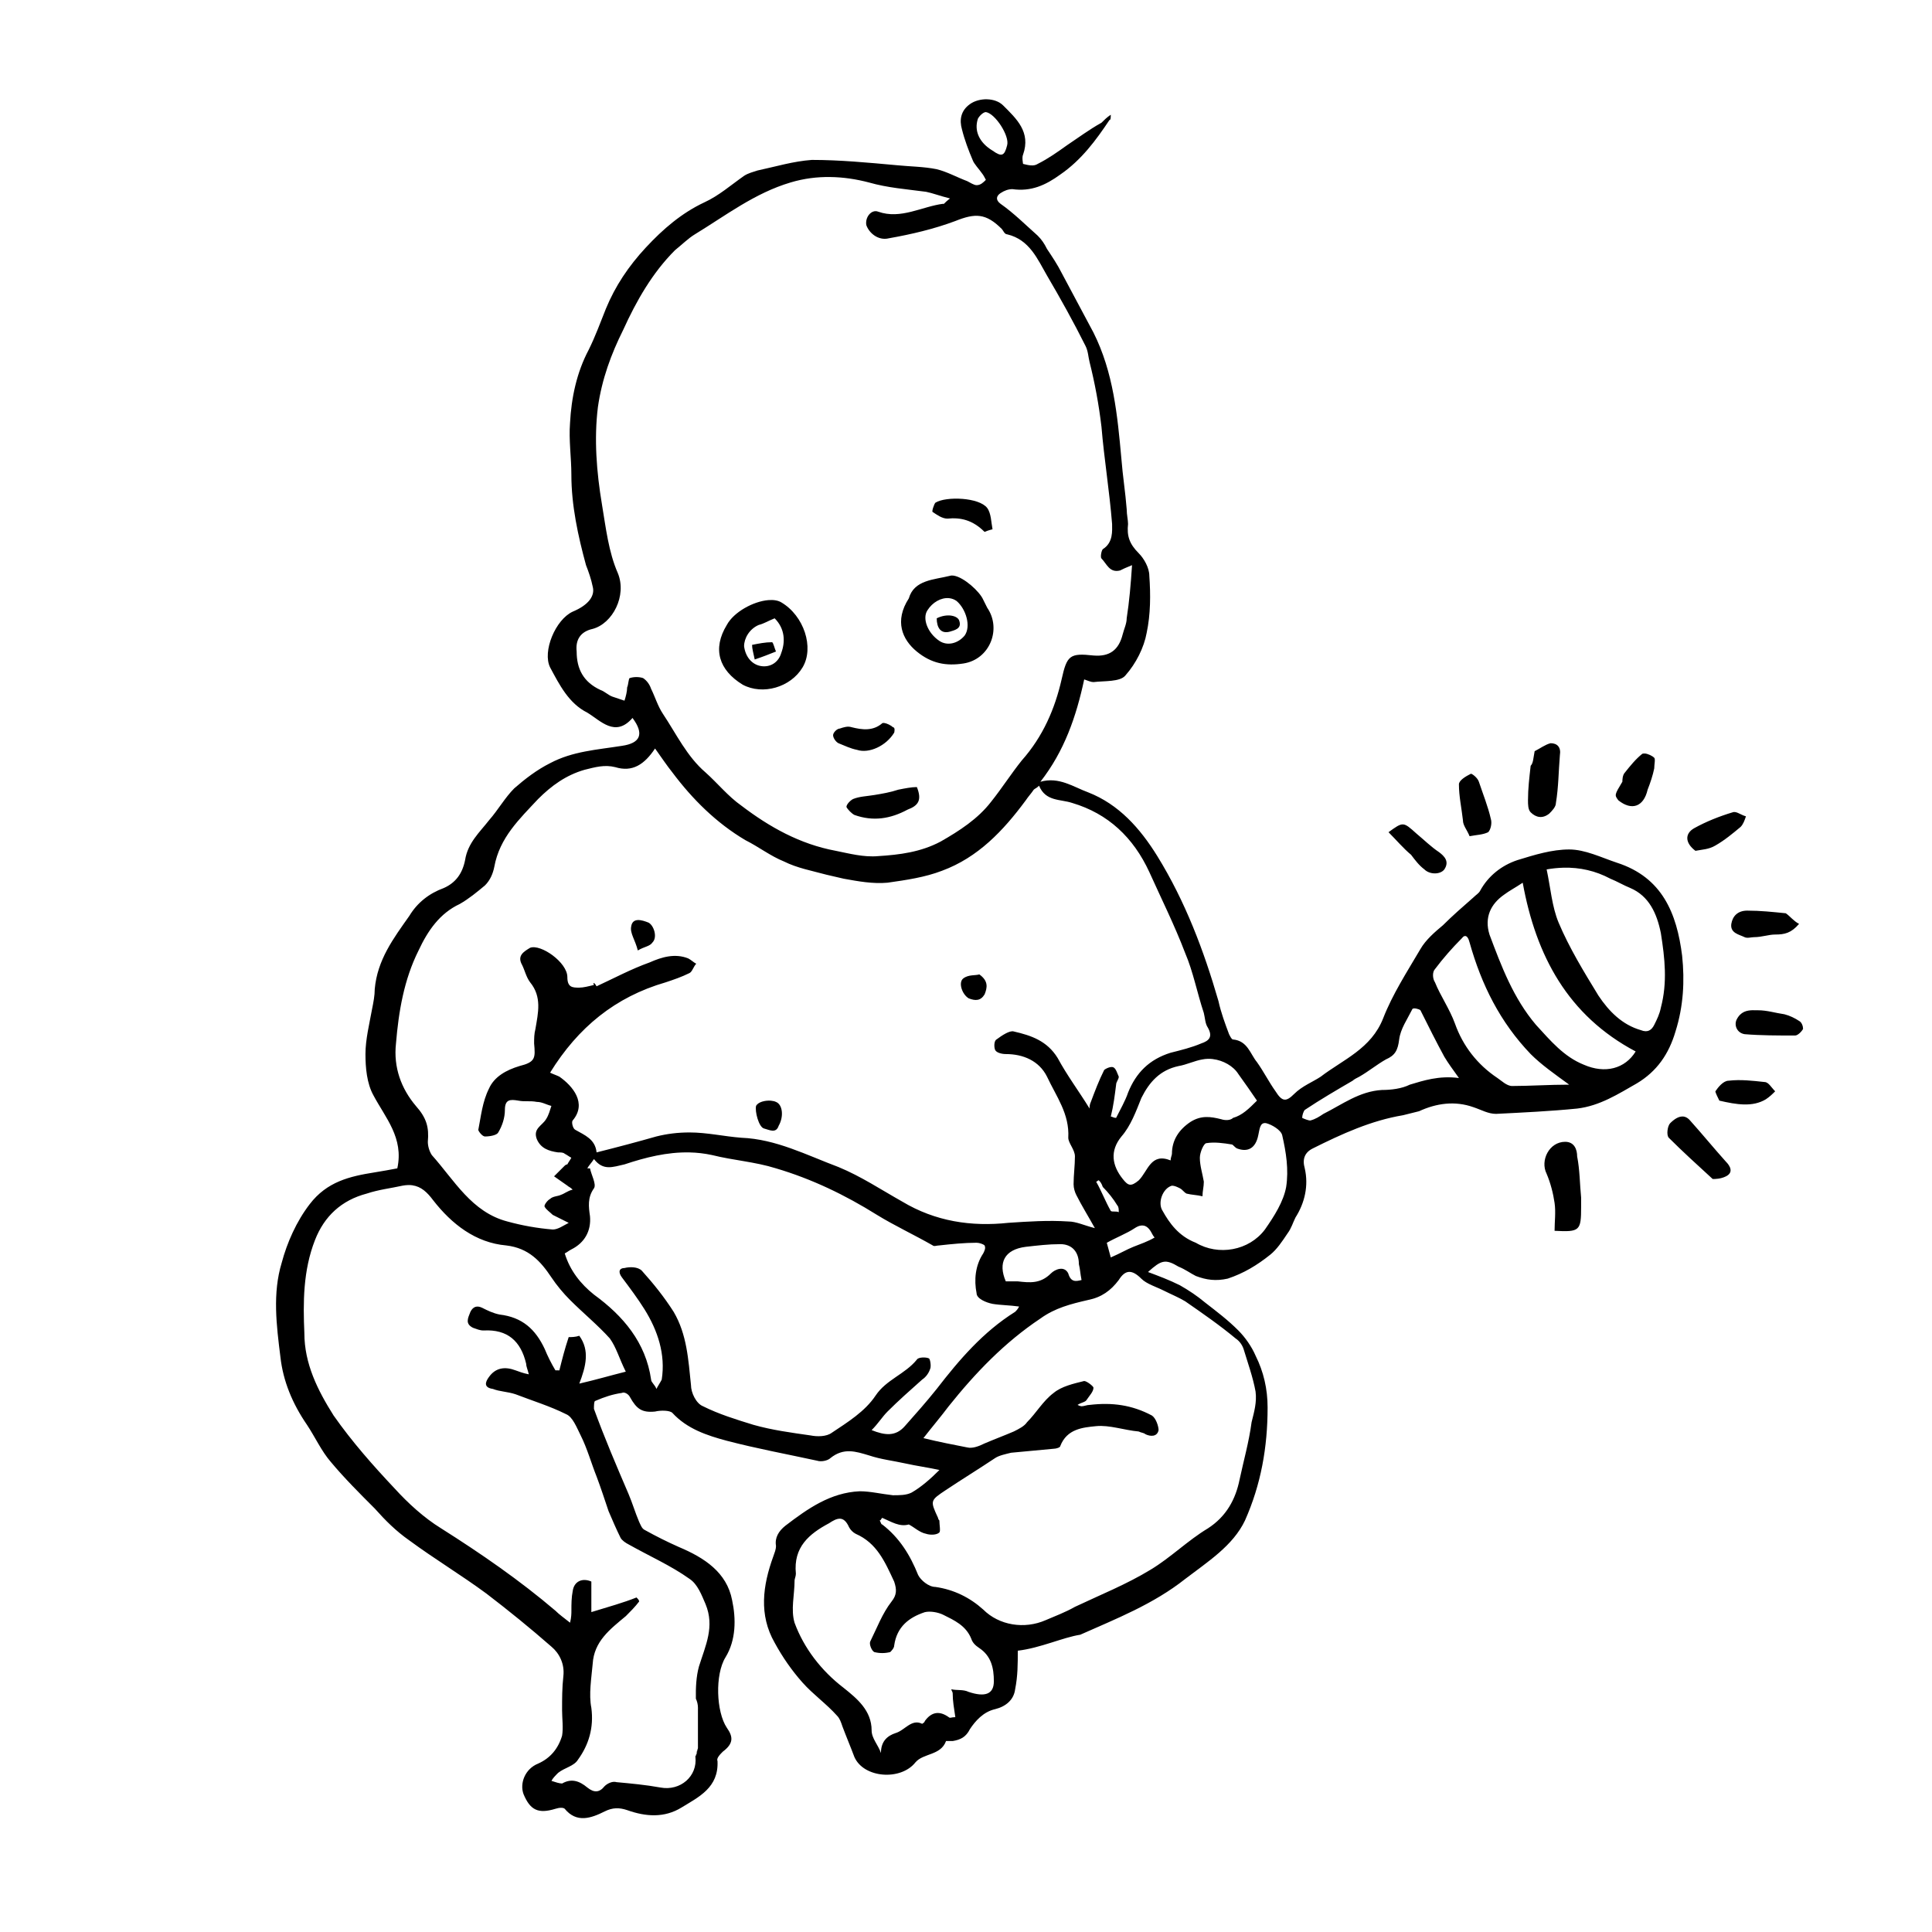 <?xml version="1.0" encoding="UTF-8"?>
<!-- Uploaded to: ICON Repo, www.svgrepo.com, Generator: ICON Repo Mixer Tools -->
<svg fill="#000000" width="800px" height="800px" version="1.1" viewBox="144 144 512 512" xmlns="http://www.w3.org/2000/svg">
 <path d="m405.58 170.31c-1.629-0.039-3.305 0.398-4.535 1.281-2.465 1.758-2.82 4.227-2.117 6.691 0.703 2.816 1.77 5.633 2.824 8.098 0.352 1.059 1.754 2.465 2.461 3.523 0.352 0.352 1.055 1.762 1.055 1.762-0.703 0.703-1.402 1.406-2.461 1.406-0.703 0-1.766-0.711-2.469-1.062-2.816-1.059-5.281-2.465-8.098-3.168-3.519-0.703-7.039-0.699-10.559-1.055-7.746-0.703-15.141-1.406-22.535-1.406-4.93 0.352-9.504 1.758-14.434 2.812-1.055 0.352-2.465 0.703-3.523 1.406-3.519 2.465-6.695 5.285-10.566 7.047-5.984 2.816-10.91 7.047-15.488 11.977s-8.102 10.211-10.566 16.195c-1.41 3.519-2.816 7.391-4.574 10.914-3.168 5.984-4.578 12.676-4.93 19.363-0.352 4.578 0.355 9.16 0.355 13.738 0 8.098 1.766 16.195 3.879 23.941 0.703 1.762 1.41 3.867 1.762 5.629 0.703 2.465-1.059 4.93-5.285 6.691-4.578 2.113-8.094 10.562-5.984 14.789 2.465 4.578 4.922 9.512 9.852 11.977 3.519 2.113 7.398 6.688 11.977 1.406 3.168 4.227 2.117 6.688-2.812 7.391-6.691 1.059-13.023 1.418-19.012 4.586-3.519 1.758-6.699 4.215-9.516 6.68-2.465 2.465-4.215 5.637-6.68 8.453-2.465 3.168-5.644 5.992-6.348 10.566-0.703 3.519-2.461 5.981-5.629 7.391-3.875 1.41-7.039 3.879-9.152 7.398-4.227 5.984-8.457 11.617-9.16 19.363 0 1.762-0.348 3.516-0.699 5.273-0.703 3.875-1.762 8.102-1.762 11.977 0 3.519 0.344 7.742 2.106 10.914 3.168 5.984 8.098 11.266 6.336 19.367-1.762 0.352-3.871 0.711-5.984 1.062-6.691 1.059-12.672 2.465-17.25 8.453-3.519 4.578-5.992 10.207-7.398 15.488-2.465 8.098-1.402 16.555-0.344 25.004 0.703 6.34 3.164 12.324 7.035 17.957 2.113 3.168 3.871 7.043 6.336 9.859 3.519 4.227 7.746 8.445 11.621 12.32 2.816 3.168 5.641 5.988 9.16 8.453 6.691 4.93 13.727 9.152 20.418 14.082 5.984 4.578 11.617 9.152 17.25 14.082 2.113 1.762 3.519 4.586 3.168 7.754-0.352 3.168-0.344 5.981-0.344 9.152 0 2.113 0.352 4.578 0 6.691-1.055 3.519-3.18 5.981-6.348 7.391-3.519 1.41-4.922 5.281-3.867 8.098 1.762 4.227 3.875 5.285 8.453 3.879 1.055-0.352 2.109-0.352 2.461 0 3.168 3.875 7.047 2.469 10.566 0.707 2.113-1.059 3.871-1.059 5.984-0.355 4.93 1.762 9.859 2.109 14.434-0.707 4.578-2.816 9.859-5.277 9.504-12.32-0.352-0.703 0.703-1.766 1.406-2.469 2.816-2.113 2.824-3.871 1.062-6.336-2.816-4.227-3.172-14.078-0.355-18.656 2.816-4.578 2.816-10.215 1.762-15.145-1.41-7.394-7.391-11.266-14.082-14.082-3.168-1.41-5.992-2.816-9.16-4.574-0.703-0.352-1.055-1.41-1.406-2.117-1.055-2.465-1.758-4.934-2.812-7.398-3.168-7.394-6.344-14.789-9.16-22.535 0-0.703 0.004-2.106 0.355-2.106 2.465-1.059 4.582-1.762 7.047-2.117 0.703-0.352 1.762 0.348 2.117 1.055 1.762 3.168 3.16 4.231 6.68 3.879 1.41-0.352 3.883-0.352 4.586 0.355 3.875 4.227 9.152 5.981 14.434 7.391 8.098 2.113 15.844 3.523 23.941 5.285 1.055 0.352 2.82-0.004 3.523-0.707 3.519-2.816 6.691-1.754 10.215-0.699 3.168 1.059 6.336 1.402 9.504 2.106 3.168 0.703 5.981 1.059 9.152 1.762-2.465 2.465-4.926 4.586-7.391 5.992-1.41 0.703-3.168 0.699-4.93 0.699-3.168-0.352-5.988-1.055-8.809-1.055-7.746 0.352-13.734 4.574-19.719 9.152-1.762 1.41-2.812 3.172-2.461 5.285 0 1.059-0.355 1.758-0.707 2.812-2.816 7.746-3.871 15.492 0.355 22.887 2.113 3.875 4.574 7.398 7.391 10.566 2.816 3.168 6.344 5.629 9.16 8.797 0.703 0.703 1.055 1.758 1.406 2.812 1.055 2.816 2.113 5.281 3.168 8.098 2.465 5.633 12.324 6.348 16.195 1.418 2.113-2.465 6.691-1.766 8.098-5.637h1.762c2.113-0.352 3.519-1.059 4.574-3.168 1.41-2.113 3.523-4.578 6.691-5.285 2.816-0.703 4.934-2.457 5.285-5.273 0.703-3.519 0.699-6.691 0.699-10.215 5.984-0.703 11.973-3.527 16.551-4.231 9.508-4.227 19.367-8.09 27.816-14.781 5.984-4.578 12.672-8.809 15.844-15.5 4.227-9.508 5.992-19.371 5.992-29.934 0-4.93-1.066-9.5-3.18-13.727-1.055-2.465-2.816-4.93-4.574-6.691-2.816-2.816-5.629-4.926-8.797-7.391-2.113-1.762-4.227-3.176-6.691-4.586-2.816-1.41-5.637-2.457-8.453-3.512 3.519-3.168 4.578-3.531 8.098-1.418 1.762 0.703 3.168 1.766 4.574 2.469 2.816 1.059 5.285 1.402 8.453 0.699 4.227-1.41 7.746-3.519 11.266-6.336 1.762-1.41 3.168-3.516 4.574-5.629 1.055-1.41 1.41-2.824 2.117-4.231 2.465-3.875 3.516-8.449 2.461-13.027-0.703-2.465 0.004-4.219 2.117-5.273 7.746-3.875 15.488-7.398 23.941-8.809l4.231-1.055c4.578-2.113 9.504-2.824 14.434-1.062 2.113 0.703 3.871 1.762 5.984 1.762 7.043-0.352 14.438-0.703 21.48-1.406 5.984-0.703 10.914-3.875 15.844-6.691 5.281-3.168 8.453-7.742 10.215-13.727 2.113-6.691 2.465-13.383 1.762-20.074-1.41-11.266-5.277-20.777-17.25-24.648-4.227-1.41-8.457-3.523-12.684-3.523-4.578 0-9.148 1.414-13.727 2.824-4.227 1.41-7.746 4.227-9.859 8.098-0.352 0.703-1.059 1.059-1.762 1.762-2.816 2.465-5.633 4.926-8.098 7.391-2.113 1.762-4.574 3.871-5.984 6.336-3.519 5.984-7.394 11.973-9.859 18.312-3.168 8.098-10.566 10.91-16.551 15.488-2.113 1.41-4.934 2.473-7.047 4.586-2.113 2.113-3.168 2.109-4.93-0.707-1.762-2.465-3.168-5.277-4.93-7.742-1.762-2.113-2.465-5.641-6.336-5.992-0.352 0-0.699-0.703-1.055-1.406-1.055-2.816-2.109-5.629-2.812-8.797-3.875-13.379-8.801-26.414-16.195-38.387-4.578-7.394-10.215-13.727-18.312-16.895-3.875-1.41-7.746-4.223-12.676-2.812 6.34-8.098 9.5-17.262 11.609-27.121 1.055 0.352 1.766 0.707 2.469 0.707 2.816-0.352 7.043 0 8.453-1.762 2.816-3.168 4.926-7.394 5.629-11.266 1.055-4.93 1.062-10.215 0.707-15.145 0-2.113-1.406-4.574-2.812-5.984-2.465-2.465-3.176-4.574-2.824-7.742 0-1.059-0.355-2.469-0.355-3.879-0.352-4.578-1.055-8.805-1.406-13.383-1.055-11.621-2.109-22.883-7.391-33.445l-8.453-15.844c-1.055-2.113-2.469-4.234-3.879-6.348-0.703-1.41-1.402-2.457-2.461-3.512-3.168-2.816-6.34-5.988-9.859-8.453-1.41-1.059-1.055-2.109 0-2.812 1.055-0.703 2.113-1.062 3.168-1.062 4.93 0.703 8.801-1.051 12.676-3.867 5.633-3.875 9.508-9.164 13.027-14.445 0.352 0 0.355-0.703 0.355-1.406-1.055 0.703-1.754 1.41-2.461 2.117-3.168 1.758-5.992 3.871-9.16 5.984-2.465 1.762-4.926 3.519-7.742 4.93-1.055 0.703-2.469 0.352-3.879 0 0 0-0.352-1.754 0-2.461 2.113-5.984-1.754-9.508-5.273-13.027-1.055-1.059-2.641-1.59-4.269-1.633zm-0.316 3.394c2.465 0.352 6.344 6.332 5.637 8.797-0.703 2.816-1.414 3.168-3.879 1.406-3.519-2.113-4.922-5.273-3.867-8.441 0.352-0.703 1.402-1.762 2.106-1.762zm-41.238 17.211c3.477 0.039 6.918 0.566 10.262 1.445 4.93 1.41 9.852 1.766 15.133 2.469 1.762 0.352 3.519 1.059 6.336 1.762-1.41 1.059-1.762 1.758-1.762 1.406-5.633 0.703-11.266 4.219-17.25 2.106-1.762-0.703-3.519 1.41-3.168 3.523 0.703 2.113 3.164 4.227 5.984 3.523 5.984-1.059 11.969-2.461 17.605-4.574 5.281-2.113 8.105-2.109 12.328 2.117 0.352 0.352 0.703 1.406 1.406 1.406 5.984 1.41 8.094 6.688 10.559 10.914 3.519 5.984 7.047 12.328 10.215 18.668 0.703 1.41 0.711 2.812 1.062 4.223 1.41 5.633 2.465 11.266 3.168 17.25 0.703 8.449 2.109 16.91 2.812 25.711 0 1.762 0.348 4.922-2.469 6.68-0.352 0.352-0.695 2.117-0.344 2.469 1.41 1.41 2.113 3.871 4.93 3.168 0.703-0.352 1.406-0.703 3.168-1.406-0.352 5.281-0.711 9.504-1.418 14.082 0 1.41-0.699 2.824-1.055 4.231-1.055 4.227-3.519 5.981-7.742 5.629-6.34-0.703-7.043 0-8.453 6.336-1.762 7.746-4.926 15.145-10.559 21.48-2.816 3.519-5.281 7.391-8.098 10.914-3.519 4.578-8.453 7.75-13.383 10.566-5.281 2.816-10.918 3.516-16.551 3.867-3.875 0.352-7.746-0.703-11.266-1.406-9.508-1.762-17.609-6.332-25.004-11.965-3.519-2.465-6.336-5.988-9.504-8.809-4.93-4.227-7.746-10.207-11.266-15.488-1.41-2.113-2.113-4.578-3.168-6.691-0.352-1.059-1.059-2.121-2.117-2.824-1.055-0.352-2.457-0.352-3.512 0-0.352 0-0.355 1.766-0.707 2.469 0 1.059-0.355 2.465-0.707 3.523l-3.168-1.062c-1.055-0.352-2.113-1.41-3.168-1.762-4.578-2.113-6.336-5.625-6.336-10.203-0.352-3.168 1.062-5.289 4.231-5.992 5.281-1.41 9.145-8.793 6.68-14.781-2.465-5.633-3.164-11.973-4.223-18.312-1.41-8.449-2.109-17.25-1.055-25.703 1.055-7.394 3.523-14.09 6.691-20.43 3.519-7.746 7.742-15.141 13.727-21.125 1.762-1.41 3.523-3.164 5.285-4.223 8.098-4.93 15.84-10.918 25.348-13.738 3.519-1.059 7.043-1.492 10.52-1.445zm34.992 85.293c-2.816-0.219-5.715 0.133-7.125 1.012-0.352 0.352-1.062 2.469-0.707 2.469 1.055 0.703 2.469 1.75 3.879 1.75 3.519-0.352 6.691 0.355 9.859 3.523 0.703-0.352 2.106-0.699 2.106-0.699-0.352-1.758-0.352-4.231-1.406-5.637-1.055-1.41-3.785-2.199-6.602-2.422zm-2.215 20.348c-0.383-0.059-0.734-0.059-1.043 0.039-4.227 1.059-9.504 1.055-10.914 5.984-3.875 5.984-1.758 10.922 2.117 14.09s7.742 3.871 12.32 3.168c7.043-1.059 10.211-9.156 6.336-14.789l-1.055-2.117c-0.926-2.156-5.086-5.93-7.766-6.367zm-1.277 5.965c0.703 0.074 1.383 0.316 1.996 0.758 2.465 2.113 3.875 6.688 2.117 9.152-1.762 2.113-4.578 2.824-6.691 1.418-3.168-2.113-4.578-5.996-3.168-8.109 1.32-2.113 3.633-3.434 5.746-3.219zm-47.871 0.512c-3.977 0.312-9.191 3.148-11.039 6.582-3.875 6.34-2.117 11.969 4.223 15.844 5.281 2.816 12.672 0.707 15.844-4.574 3.168-5.281 0.355-13.727-5.629-17.25-0.879-0.527-2.07-0.703-3.394-0.602zm48.512 4.125c-1.102-0.172-2.519-0.004-3.926 0.699 0 2.465 1.059 4.227 3.523 3.523 1.055-0.352 3.176-0.699 2.469-2.812-0.176-0.703-0.965-1.23-2.066-1.406zm-46.879 0.699c2.816 2.816 2.816 6.344 1.762 9.16-0.703 2.465-2.82 3.863-5.285 3.512s-4.223-2.457-4.574-5.273c0-2.113 1.414-4.582 3.879-5.637 1.41-0.352 2.461-1.059 4.223-1.762zm-0.707 6.336c-1.762 0-3.516 0.355-5.273 0.707 0 1.059 0.348 2.106 0.699 3.867 2.113-0.703 3.879-1.402 5.637-2.106-0.352-0.703-0.711-2.469-1.062-2.469zm29.719 21.402c-0.227-0.02-0.402-0.008-0.492 0.074-2.465 2.113-5.281 1.758-8.098 1.055-1.055-0.352-2.113 0.004-3.168 0.355-0.703 0-1.762 1.059-1.762 1.762s0.711 1.762 1.418 2.117c1.762 0.703 3.16 1.41 4.922 1.762 3.168 1.059 7.746-1.055 9.859-4.574 0 0 0.359-1.418-0.344-1.418-0.527-0.527-1.656-1.051-2.332-1.133zm176.62 5.363c-1.41 0.352-2.812 1.41-4.223 2.117-0.352 1.758-0.348 3.164-1.055 3.867-0.352 3.168-0.707 5.992-0.707 9.16 0 1.059 0.004 2.465 0.707 3.168 1.41 1.41 3.168 1.754 4.93 0.344 0.703-0.703 1.762-1.758 1.762-2.812 0.703-4.227 0.699-8.449 1.055-12.676 0.352-2.113-0.711-3.168-2.469-3.168zm-237.32 1.406c1.762 2.465 3.176 4.578 4.586 6.336 5.281 7.043 11.617 13.379 19.363 17.957 3.519 1.762 6.684 4.231 10.203 5.637 3.519 1.762 7.394 2.457 11.266 3.512 1.41 0.352 3.176 0.711 4.586 1.062 3.875 0.703 7.738 1.406 11.609 1.055 4.93-0.703 9.867-1.406 14.445-3.168 9.508-3.519 16.195-10.559 22.18-18.656 0.703-1.059 1.41-1.766 2.117-2.824 0.352-0.352 0.703-0.348 1.406-1.055 1.762 4.227 5.629 3.519 8.797 4.574 9.508 2.816 16.203 9.156 20.43 18.312 3.168 7.043 6.688 14.086 9.504 21.48 2.113 4.93 3.168 10.562 4.93 15.844 0.352 1.41 0.348 2.812 1.055 3.867 1.41 2.465 0.352 3.527-1.762 4.231-2.465 1.059-5.281 1.754-8.098 2.461-5.633 1.762-9.152 5.285-11.266 10.566-0.703 2.113-2.113 4.578-3.168 6.691-0.703 0-1.055-0.355-1.406-0.355 0.703-2.816 1.055-5.637 1.406-8.453 0-0.703 0.707-1.41 0.707-2.117-0.352-0.703-0.703-2.109-1.406-2.461-0.703-0.352-2.117 0.355-2.469 0.707-1.41 2.816-2.465 5.625-3.523 8.441-0.352 0.703-0.344 1.41-0.344 1.762-2.816-4.578-5.988-8.805-8.453-13.383-2.816-4.578-7.043-5.981-11.621-7.035-1.055-0.352-3.168 1.051-4.574 2.106-0.703 0.352-0.707 2.121-0.355 2.824 0.352 0.703 1.758 1.055 2.812 1.055 4.578 0 8.801 1.758 10.914 5.984 2.465 5.281 5.992 9.859 5.637 16.195 0 1.41 1.762 3.168 1.762 4.93 0 2.465-0.355 4.934-0.355 7.398 0 1.059 0.355 2.109 0.707 2.812 1.41 2.816 3.168 5.637 4.93 8.809-2.816-0.703-4.934-1.762-7.047-1.762-5.281-0.352-10.562 0.004-15.844 0.355-9.859 1.059-19.371-0.355-28.172-5.637-5.633-3.168-10.91-6.688-16.895-9.152-8.449-3.168-16.559-7.402-25.711-7.754-4.578-0.352-9.148-1.406-13.727-1.406-3.168 0-5.988 0.359-8.809 1.062-4.93 1.41-10.207 2.812-15.844 4.223-0.352-3.519-3.172-4.574-5.637-5.984-0.703-0.352-1.051-2.117-0.699-2.469 3.875-4.578 0-9.156-3.523-11.621-0.703-0.352-1.754-0.699-2.461-1.055 7.394-11.973 17.25-20.066 30.633-23.941 2.113-0.703 4.223-1.414 6.336-2.469 0.703-0.352 1.059-1.754 1.762-2.461-0.703-0.352-1.41-1.055-2.117-1.406-3.519-1.41-7.047-0.355-10.215 1.055-4.93 1.762-9.504 4.223-14.082 6.336-0.352-0.703-1.062-1.41-0.707-0.355-1.41 0.352-2.812 0.707-3.867 0.707-1.762 0-3.168 0.004-3.168-2.812 0-3.875-7.043-8.809-9.859-7.754-1.762 1.059-3.523 2.121-2.117 4.586 0.703 1.41 1.059 3.168 2.117 4.574 3.168 3.875 2.113 8.094 1.406 12.32-0.352 1.41-0.355 2.469-0.355 3.879 0.352 3.875 0.359 4.926-3.867 5.984-3.519 1.059-6.691 2.812-8.098 5.984-1.762 3.519-2.121 7.402-2.824 10.922 0 0.352 1.059 1.762 1.762 1.762 1.41 0 3.172-0.359 3.523-1.062 1.055-1.762 1.762-3.871 1.762-5.984 0-2.816 1.41-2.812 3.523-2.461 1.762 0.352 3.168-0.008 4.93 0.344 1.41 0 2.457 0.711 3.867 1.062-0.352 1.059-0.703 2.457-1.406 3.512-1.055 1.762-3.516 2.469-2.461 5.285 1.055 2.465 3.164 3.172 5.629 3.523 0.703 0 1.41 0.004 1.762 0.355 0.703 0.352 1.059 0.699 1.762 1.055-0.352 0.703-0.699 1.059-1.055 1.762 0 0-0.355 0.004-0.707 0.355l-2.812 2.812c1.055 0.703 2.465 1.766 3.523 2.469 0.352 0.352 0.703 0.348 1.406 1.055-1.41 0.352-2.113 1.055-3.168 1.406-0.703 0.352-2.109 0.348-2.812 1.055-0.703 0.352-1.77 1.762-1.418 2.117 0.352 0.703 1.41 1.41 2.117 2.117l4.231 2.117c-1.41 0.703-2.824 1.762-4.231 1.762-4.227-0.352-8.102-1.059-11.977-2.117-9.508-2.465-14.078-10.914-20.062-17.605-0.703-1.059-1.062-2.465-1.062-3.523 0.352-3.875-0.352-6.336-3.168-9.504-3.875-4.578-5.977-10.215-5.273-16.551 0.703-8.449 2.109-16.902 5.984-24.648 2.465-5.281 5.633-9.855 10.914-12.32 2.465-1.41 4.578-3.168 6.691-4.93 1.41-1.41 2.117-3.168 2.469-4.93 1.41-7.746 6.684-12.676 11.609-17.957 3.519-3.519 7.398-6.344 12.328-7.754 2.816-0.703 5.281-1.402 8.098-0.699 4.578 1.41 7.742-0.703 10.559-4.93zm262.32 1.328c-0.273-0.02-0.523-0.008-0.699 0.074-1.762 1.41-3.168 3.168-4.574 4.93-0.703 0.703-0.699 2.117-0.699 2.469-2.113 3.519-2.117 3.519-1.062 4.93 3.519 2.816 6.699 1.754 7.754-2.824 0.703-1.758 1.398-3.867 1.75-5.629 0-1.059 0.352-2.473 0-2.824-0.527-0.527-1.645-1.051-2.469-1.133zm-46.121 5.363c-1.41 0.703-3.168 1.758-3.168 2.812 0 3.168 0.711 6.336 1.062 9.504 0 1.41 1.059 2.469 1.762 4.231 1.762-0.352 3.519-0.359 4.93-1.062 0.703-0.703 1.051-2.465 0.699-3.523-0.703-3.168-2.113-6.68-3.168-9.852-0.352-1.059-1.762-2.117-2.117-2.117zm-146.82 3.523c-1.41 0-3.168 0.348-4.93 0.699-2.113 0.703-4.223 1.055-6.336 1.406s-3.879 0.359-5.637 1.062c-0.703 0.352-1.762 1.402-1.762 2.106 0.352 0.703 1.41 1.762 2.117 2.117 4.93 1.762 9.504 1.059 14.082-1.406 2.816-1.059 3.879-2.461 2.469-5.984zm216.99 6.652c-0.27-0.059-0.531-0.059-0.797 0.039-3.519 1.059-7.047 2.461-10.215 4.223-2.465 1.41-2.461 3.871 0.355 5.984 1.762-0.352 3.523-0.352 5.285-1.406 2.465-1.41 4.57-3.168 6.68-4.93 0.703-0.703 1.066-1.758 1.418-2.812-1.055-0.266-1.918-0.926-2.727-1.094zm-88.168 3.246c-0.926-0.039-1.891 0.66-3.828 2.066 2.113 2.113 3.871 4.231 5.984 5.992 1.055 1.41 2.113 2.812 3.523 3.867 1.41 1.41 4.227 1.41 5.285 0 1.41-2.113 0-3.519-1.406-4.574-2.113-1.41-3.879-3.168-5.992-4.93-1.762-1.586-2.637-2.375-3.562-2.422zm42.5 11.473c4.356-0.113 8.516 0.809 12.477 2.922 1.762 0.703 3.516 1.754 5.273 2.461 4.93 2.113 7.043 6.695 8.098 11.977 1.055 6.691 1.762 13.027 0 19.719-0.352 1.762-1.059 3.168-1.762 4.574-0.703 1.41-1.754 2.113-3.512 1.406-4.93-1.41-8.449-4.926-11.266-9.152-3.875-6.336-7.75-12.676-10.566-19.363-1.762-4.227-2.113-9.16-3.168-14.09 1.496-0.266 2.977-0.414 4.43-0.453zm-10.766 3.977c3.519 19.367 11.977 35.215 29.934 44.723-2.816 4.578-8.102 5.977-13.738 3.512-5.281-2.113-8.801-6.332-12.676-10.559-5.984-7.043-9.16-15.488-12.328-23.941-1.41-4.578 0.355-8.102 3.879-10.566 1.41-1.059 2.816-1.758 4.93-3.168zm59.504 7.398c-2.465 0-3.871 1.398-4.223 3.512-0.352 2.465 2.113 2.82 3.523 3.523 0.703 0.352 1.754 0 2.461 0 2.113 0 3.879-0.699 5.637-0.699 2.465 0 4.223-0.359 6.336-2.824-1.41-0.703-2.465-2.109-3.523-2.812-3.519-0.352-6.691-0.699-10.215-0.699zm-294.01 2.5c-0.879 0.039-1.586 0.488-1.762 1.723-0.352 1.758 1.059 3.519 1.762 6.336 1.762-1.059 3.172-1.059 3.879-2.117 1.41-1.41 0.348-4.57-1.062-5.273-0.879-0.352-1.934-0.711-2.812-0.668zm219.04 4.262c0.66-0.23 1.125 0.625 1.387 1.684 3.168 11.266 8.098 21.129 16.195 29.578 2.816 2.816 6.332 5.281 10.203 8.098-5.281 0-10.555 0.355-15.133 0.355-1.41 0-2.82-1.41-3.879-2.117-5.281-3.519-9.152-8.449-11.266-14.434-1.41-3.875-3.875-7.391-5.285-10.914-0.703-1.059-0.703-2.82 0-3.523 2.113-2.816 4.582-5.633 7.047-8.098 0.266-0.352 0.508-0.551 0.727-0.629zm-128.54 10.137c-1.055 0.352-2.824-0.004-4.231 1.055-1.41 1.059-0.352 4.227 1.406 5.285 1.762 0.703 3.176 0.707 4.231-1.055 0.703-1.762 1.059-3.523-1.406-5.285zm115.84 9.074c0.441 0.094 0.887 0.258 1.062 0.434 2.113 4.227 4.223 8.457 6.336 12.328 1.055 1.762 2.106 3.164 3.867 5.629-5.281-0.703-9.508 0.703-13.027 1.762-2.113 1.059-4.926 1.406-7.391 1.406-5.984 0.352-10.57 3.871-15.496 6.336-1.055 0.703-2.106 1.41-3.512 1.762-0.352 0-1.41-0.348-2.117-0.699 0-0.703 0.348-1.762 0.699-2.117 4.227-2.816 8.457-5.277 12.684-7.742 0.352-0.352 1.059-0.711 1.762-1.062 2.465-1.41 4.57-3.168 7.035-4.574 2.465-1.059 3.172-2.469 3.523-5.285 0.352-2.816 2.113-5.281 3.523-8.098 0.176-0.172 0.613-0.172 1.055-0.074zm89.07 0.422c-1.504 0.039-3.156 0.367-4.211 2.481-0.703 1.41 0.004 3.516 2.117 3.867 4.227 0.352 8.805 0.355 13.383 0.355 0.703 0 1.754-1.059 2.106-1.762 0-0.703-0.348-1.754-1.055-2.106-1.055-0.703-2.469-1.41-3.879-1.762-2.465-0.352-4.57-1.062-7.035-1.062-0.441 0-0.926-0.02-1.426-0.012zm-143.04 12.949c2.758 0.328 5.461 1.852 6.781 3.965 1.762 2.465 3.519 4.934 4.93 7.047-2.113 2.113-3.871 3.871-6.336 4.574-0.703 0.703-2.113 0.695-3.168 0.344-2.816-0.703-5.281-1.055-8.098 0.707-3.168 2.113-4.93 4.93-4.93 8.453 0 0.352-0.355 1.059-0.355 1.762-5.281-2.113-5.977 2.82-8.441 5.285-2.113 1.762-2.824 1.406-4.231-0.355-2.816-3.519-3.523-7.394-0.355-11.266 2.465-2.816 3.875-6.691 5.285-10.215 2.113-4.227 4.93-7.394 9.859-8.453 2.113-0.352 4.223-1.41 6.336-1.762 0.879-0.172 1.809-0.199 2.727-0.094zm141.46 5.637c-1.586-0.094-3.168-0.094-4.754 0.094-1.41 0-2.809 1.758-3.512 2.812 0 0.352 0.699 1.766 1.055 2.469 4.578 1.059 8.797 1.758 12.32-0.355 1.055-0.703 1.766-1.41 2.469-2.117-1.055-1.059-1.77-2.461-2.824-2.461-1.586-0.172-3.168-0.355-4.754-0.445zm-258.53 5.391c-1.52-0.133-3.438 0.332-3.965 1.387-0.352 1.41 0.707 5.629 2.117 5.984 1.41 0.352 3.164 1.402 3.867-0.707 1.41-2.465 1.062-5.633-0.699-6.336-0.352-0.172-0.812-0.281-1.32-0.324zm242.19 4.281c-1.402-0.43-2.852 0.625-3.906 1.684-0.703 0.703-1.059 3.164-0.355 3.867 3.519 3.519 7.394 7.051 11.621 10.922 0.703 0 2.113-0.004 3.523-0.707 2.113-1.059 1.055-2.812 0-3.867-3.168-3.519-6.336-7.402-9.504-10.922-0.441-0.527-0.91-0.832-1.379-0.977zm-110.95 1.684c1.41 0.352 3.871 1.758 4.223 3.168 1.055 4.578 1.758 9.148 1.055 13.727-0.703 3.875-3.164 7.754-5.629 11.277-4.227 5.633-12.328 7.035-18.312 3.512-4.578-1.762-7.035-5.273-8.797-8.441-1.41-2.113-0.004-5.988 2.461-6.691 0.703 0 1.41 0.348 2.117 0.699 0.703 0.352 1.059 1.055 1.762 1.406 1.41 0.352 2.812 0.355 4.223 0.707 0-1.41 0.355-2.469 0.355-3.875-0.352-2.113-1.055-4.223-1.055-6.336 0-1.41 1.047-3.867 1.75-3.867 2.113-0.352 4.578-0.008 6.691 0.344 0.352 0 0.711 0.711 1.418 1.062 2.816 1.059 4.926 0 5.629-3.523 0.352-1.41 0.355-3.519 2.117-3.168zm79.223 4.93c-4.227 0-6.691 4.93-4.93 8.453 1.055 2.465 1.762 5.277 2.117 7.742 0.352 2.465 0 4.926 0 7.391 6.691 0.352 7.035 0 7.035-6.336v-2.461c-0.352-3.519-0.348-7.402-1.055-10.922 0-1.762-0.703-3.867-3.168-3.867zm-232.06 2.812c1.98 0.039 3.977 0.27 6.004 0.707 5.633 1.41 11.27 1.75 16.906 3.512 9.508 2.816 18.305 7.047 26.754 12.328 4.578 2.816 9.859 5.281 14.789 8.098 0.352 0.352 1.059 0 1.762 0 3.168-0.352 6.691-0.707 9.859-0.707 0.703 0 1.762 0.355 2.117 0.707 0.352 0.703-0.004 1.41-0.355 2.117-2.113 3.168-2.465 7.039-1.762 10.559 0 1.41 2.461 2.461 4.223 2.812 2.113 0.352 4.582 0.355 7.047 0.707-0.352 0.703-0.699 1.055-1.055 1.406-8.449 5.281-14.797 12.68-20.781 20.43-2.816 3.519-5.625 6.68-8.441 9.852-2.465 2.816-5.285 2.473-8.809 1.062 1.762-1.758 2.812-3.519 4.223-4.93 2.816-2.816 5.992-5.637 9.16-8.453 1.055-0.703 1.762-1.758 2.117-2.812 0.352-0.703-0.004-2.824-0.355-2.824-0.703-0.352-2.816-0.352-3.168 0.355-3.168 3.875-8.105 5.281-10.922 9.504-2.816 4.227-7.387 7.043-11.609 9.859-1.41 1.059-3.879 1.062-5.637 0.707-4.93-0.703-10.215-1.406-15.145-2.812-4.578-1.41-9.148-2.816-13.371-4.93-1.762-0.703-3.168-3.527-3.168-5.637-0.703-6.691-1.062-13.379-4.586-19.363-2.465-3.875-5.273-7.391-8.441-10.914-1.055-1.059-3.176-1.062-4.586-0.707-1.41 0-1.754 1.062-0.699 2.469 2.113 2.816 4.223 5.637 5.984 8.453 3.519 5.633 5.633 11.965 4.574 18.656-0.352 0.703-1.055 1.766-1.406 2.469-0.352-1.059-1.406-1.766-1.406-2.469-1.41-9.859-7.398-16.898-15.145-22.535-3.519-2.816-6.336-6.336-7.742-10.914 0.703-0.352 1.059-0.711 1.762-1.062 3.519-1.762 5.281-4.922 4.93-8.797-0.352-2.465-0.707-4.934 1.055-7.398 0.703-1.059-0.699-3.523-1.055-5.285h-0.707c0.352-0.703 1.059-1.402 1.762-2.461 2.465 3.168 4.93 2.113 8.098 1.406 5.547-1.848 11.297-3.301 17.238-3.168zm108.46 7.398c0.352 0.352 0.699 0.695 1.055 1.75 1.41 1.41 2.82 3.168 3.879 4.93 0.352 0.352 0.355 1.059 0.355 1.762-0.703-0.352-1.762 0.008-2.117-0.344-1.41-2.465-2.469-5.289-3.879-7.754 0.352 0 0.355-0.344 0.707-0.344zm-181.9 1.32c2.328 0.328 3.918 1.844 5.5 3.957 4.93 6.336 11.266 11.27 19.363 11.977 5.984 0.703 9.148 4.227 11.965 8.453 1.41 2.113 3.168 4.223 4.93 5.984 3.519 3.519 7.398 6.691 10.566 10.215 1.762 2.465 2.461 5.277 4.223 8.797-4.227 1.059-7.742 2.113-12.32 3.168 1.762-4.578 2.816-8.801 0-12.676-1.055 0.352-2.109 0.355-2.812 0.355-1.055 3.168-1.766 5.988-2.469 8.809l-1.047-0.004c-1.055-1.762-2.121-3.879-2.824-5.637-2.465-5.281-5.981-8.445-11.965-9.152-1.762-0.352-3.168-1.059-4.574-1.762-1.41-0.703-2.465-0.355-3.168 1.055-0.703 1.762-1.414 3.164 0.699 4.223 1.055 0.352 1.758 0.707 2.812 0.707 6.34-0.352 9.859 2.82 11.266 8.809 0 0.703 0.355 1.406 0.707 2.812-1.762-0.352-2.465-0.699-3.523-1.055-2.816-1.059-5.273-0.711-7.035 1.75-1.055 1.41-1.41 2.824 1.055 3.18 1.762 0.703 3.871 0.703 5.984 1.406 4.578 1.762 9.156 3.16 13.383 5.273 1.762 0.703 2.82 3.527 3.879 5.637 1.762 3.519 2.812 7.391 4.223 10.914 1.055 2.816 2.113 5.992 3.168 9.16 1.055 2.465 2.113 4.922 3.168 7.035 0.352 0.703 1.41 1.41 2.117 1.762 5.633 3.168 11.266 5.641 16.195 9.16 2.113 1.41 3.164 4.215 4.223 6.68 2.465 5.984 0 10.918-1.762 16.551-0.73 2.672-0.855 5.621-0.809 8.5 0.324 0.688 0.562 1.5 0.562 2.578l-0.012-0.012v10.258c-0.02 0.074 0.023 0.238 0 0.312-0.195 0.586-0.293 0.82-0.422 1.141 0.004 0.074 0.008 0.113 0.012 0.207 0.094-0.352 0.176-0.707 0.316-1.043 0.098-0.242-0.105 0.426-0.246 0.945 0.035-0.113 0.07-0.211 0.129-0.305 0.113-0.191-0.113 0.426-0.168 0.641-0.105 0.25-0.078 0.172-0.098 0.219v0.012c-0.02 0.039-0.121 0.191-0.207 0.324 0.004 0.039 0.008 0.059 0.012 0.094 0.016-0.039 0.02-0.074 0.039-0.094 0.023-0.039-0.043 0.113-0.039 0.133 0.602 5.144-3.984 9.129-9.27 8.137-3.875-0.703-7.746-1.062-11.621-1.418-1.055-0.352-2.465 0.359-3.168 1.062-1.41 1.762-2.824 1.762-4.586 0.355-2.113-1.762-4.215-2.473-6.68-1.062-0.703 0-1.77-0.348-2.824-0.699 0.352-0.703 1.059-1.41 1.762-2.117 1.762-1.41 4.227-1.762 5.285-3.523 2.816-3.875 4.227-8.445 3.523-13.727-0.703-3.519 0.004-7.746 0.355-11.621 0.352-5.984 4.57-9.164 8.797-12.684 1.055-1.059 2.465-2.457 3.523-3.867 0-0.352-0.355-0.711-0.707-1.062-3.519 1.41-7.387 2.469-11.965 3.875v-8.098c-2.465-1.059-4.578 0.004-4.93 2.469-0.352 1.762-0.355 3.516-0.355 5.273 0 0.703-0.004 1.758-0.355 3.168-1.762-1.41-2.812-2.113-3.867-3.168-9.508-8.098-19.723-15.137-30.289-21.824-4.578-2.816-8.797-6.695-12.32-10.566-5.633-5.984-11.266-12.324-16.195-19.363-4.227-6.691-7.742-13.727-7.742-21.824-0.352-8.098-0.355-16.551 2.812-24.648 2.465-6.34 7.035-10.57 13.727-12.328 3.168-1.059 6.348-1.402 9.516-2.106 0.969-0.172 1.82-0.199 2.598-0.094zm75.18 151c0.023-0.008 0.027-0.172 0.07-0.297-0.031 0.074-0.066 0.133-0.098 0.195 0.004 0.059 0.016 0.094 0.031 0.094zm0.07-0.297c0.035-0.094 0.031-0.113 0.07-0.254-0.02 0.059-0.047 0.113-0.07 0.172 0 0.02 0.004 0.074 0 0.074zm0-0.074v-0.074c-0.027 0.094-0.07 0.203-0.098 0.305 0.027-0.074 0.066-0.152 0.098-0.227zm118.56-139.95c0.879 0.172 1.582 0.91 2.176 2.098 0.352 0.703 0.707 1.055 0.707 1.055-1.762 1.059-3.879 1.766-5.637 2.469-1.762 0.703-3.519 1.758-5.984 2.812-0.352-1.41-0.699-2.469-1.055-3.879 2.465-1.41 5.277-2.457 7.391-3.867 0.527-0.352 1.012-0.57 1.457-0.668 0.336-0.074 0.652-0.074 0.945-0.02zm-22.121 4.91c3.168 0 4.93 2.113 4.93 5.285 0.352 1.41 0.355 2.461 0.707 4.223-1.41 0.352-2.82 0.703-3.523-1.762-1.055-2.113-3.519-1.059-4.574 0-2.816 2.816-5.637 2.469-8.809 2.117h-3.168c-2.113-4.93-0.348-8.445 5.285-9.152 3.168-0.352 5.981-0.707 9.152-0.707zm18.223 7.352c0.969-0.039 2.023 0.566 3.258 1.801 1.41 1.41 3.871 2.121 5.984 3.18 2.113 1.059 3.879 1.758 5.637 2.812 4.578 3.168 9.156 6.34 13.383 9.859 1.055 0.703 1.754 1.758 2.106 2.812 1.055 3.519 2.465 7.394 3.168 11.266 0.352 2.816-0.348 5.281-1.055 8.098-0.703 5.281-2.113 10.215-3.168 15.145-1.055 5.281-3.523 9.859-8.453 13.027-5.281 3.168-9.852 7.742-15.133 10.914-6.34 3.875-13.383 6.691-20.074 9.859-2.465 1.41-5.281 2.465-7.742 3.523-5.633 2.465-12.324 1.41-16.551-2.812-3.519-3.168-7.746-5.289-12.676-5.992-1.762 0-3.871-1.758-4.574-3.168-2.113-5.281-4.938-9.859-9.516-13.383-0.352 0-0.348-0.699-0.699-1.055 0.352 0 0.348-0.355 0.699-0.707 2.465 1.059 4.582 2.465 7.047 1.762 1.41 0.703 2.816 2.117 4.574 2.469 1.055 0.352 2.82 0.352 3.523-0.355 0.352-0.352 0-2.113 0-3.168-0.352-0.352-0.355-0.707-0.355-0.707-2.113-4.578-2.109-4.574 2.117-7.391 4.227-2.816 8.805-5.637 13.027-8.453 1.055-0.703 2.812-1.055 4.223-1.406 3.875-0.352 7.394-0.699 11.266-1.055 0.703 0 1.762-0.355 1.762-0.707 1.762-4.578 5.984-4.934 9.504-5.285 3.519-0.352 7.402 1.062 11.277 1.418 0.703 0.352 1.398 0.348 1.75 0.699 1.41 0.703 3.172 0.707 3.523-1.055 0-1.059-0.707-3.172-1.762-3.875-5.281-2.816-10.555-3.519-16.543-2.812-0.703 0-1.41 0.355-2.117 0.355 0 0-0.348-0.004-1.055-0.355 1.055-0.703 2.109-0.703 2.461-1.406 0.703-1.059 1.762-2.113 1.762-3.168 0-0.352-1.766-1.762-2.469-1.762-2.816 0.703-5.984 1.406-8.098 3.168-2.816 2.113-4.57 5.277-7.035 7.742-0.703 1.059-2.113 1.766-3.523 2.469-2.465 1.059-5.281 2.113-7.742 3.168-1.41 0.703-3.176 1.406-4.586 1.055-3.519-0.703-7.387-1.414-11.609-2.469 2.465-3.168 4.578-5.625 6.691-8.441 7.043-8.805 14.789-16.902 24.297-23.242 3.875-2.816 8.098-3.875 12.676-4.93 3.519-0.703 5.984-2.469 8.098-5.285 0.879-1.41 1.758-2.109 2.727-2.156zm-76.586 65.406c0.879 0.039 1.676 0.66 2.383 2.242 0.352 0.703 1.059 1.41 1.762 1.762 5.633 2.465 7.738 7.391 10.203 12.676 0.703 2.113 0.711 3.523-0.699 5.285-2.465 3.168-3.879 7.039-5.637 10.559-0.352 0.703 0.359 2.473 1.062 2.824 1.41 0.352 2.812 0.352 4.223 0 0.352-0.352 1.055-1.059 1.055-1.762 0.703-4.93 3.871-7.398 8.098-8.809 1.41-0.352 3.519 0.004 4.93 0.707 2.816 1.41 5.992 2.816 7.398 6.336 0.352 1.059 1.059 1.754 2.117 2.461 3.168 2.113 3.867 5.285 3.867 8.809 0 3.519-2.465 4.223-6.691 2.812-1.41-0.703-3.168-0.348-4.574-0.699 0 0.352 0.355 0.699 0.355 1.055 0 2.113 0.348 3.871 0.699 6.336-1.055 0-1.398 0.352-1.75 0-2.465-1.762-4.586-1.41-6.348 1.055 0 0.352-0.699 0.707-0.699 0.707-2.816-1.41-4.582 1.754-7.047 2.461-2.113 0.703-3.867 2.113-3.867 5.285-0.703-2.113-2.469-3.871-2.469-5.984 0-5.281-3.867-8.449-7.391-11.266-5.984-4.578-10.562-10.57-13.027-17.258-1.055-3.519 0-7.394 0-11.266 0-0.352 0.344-1.059 0.344-1.762-0.703-7.043 3.523-10.555 8.809-13.371 1.055-0.703 2.023-1.234 2.902-1.191zm-44.289 55.34c0.012 0.008 0.027 0.016 0.039 0.02v-0.02h-0.039z"/>
</svg>